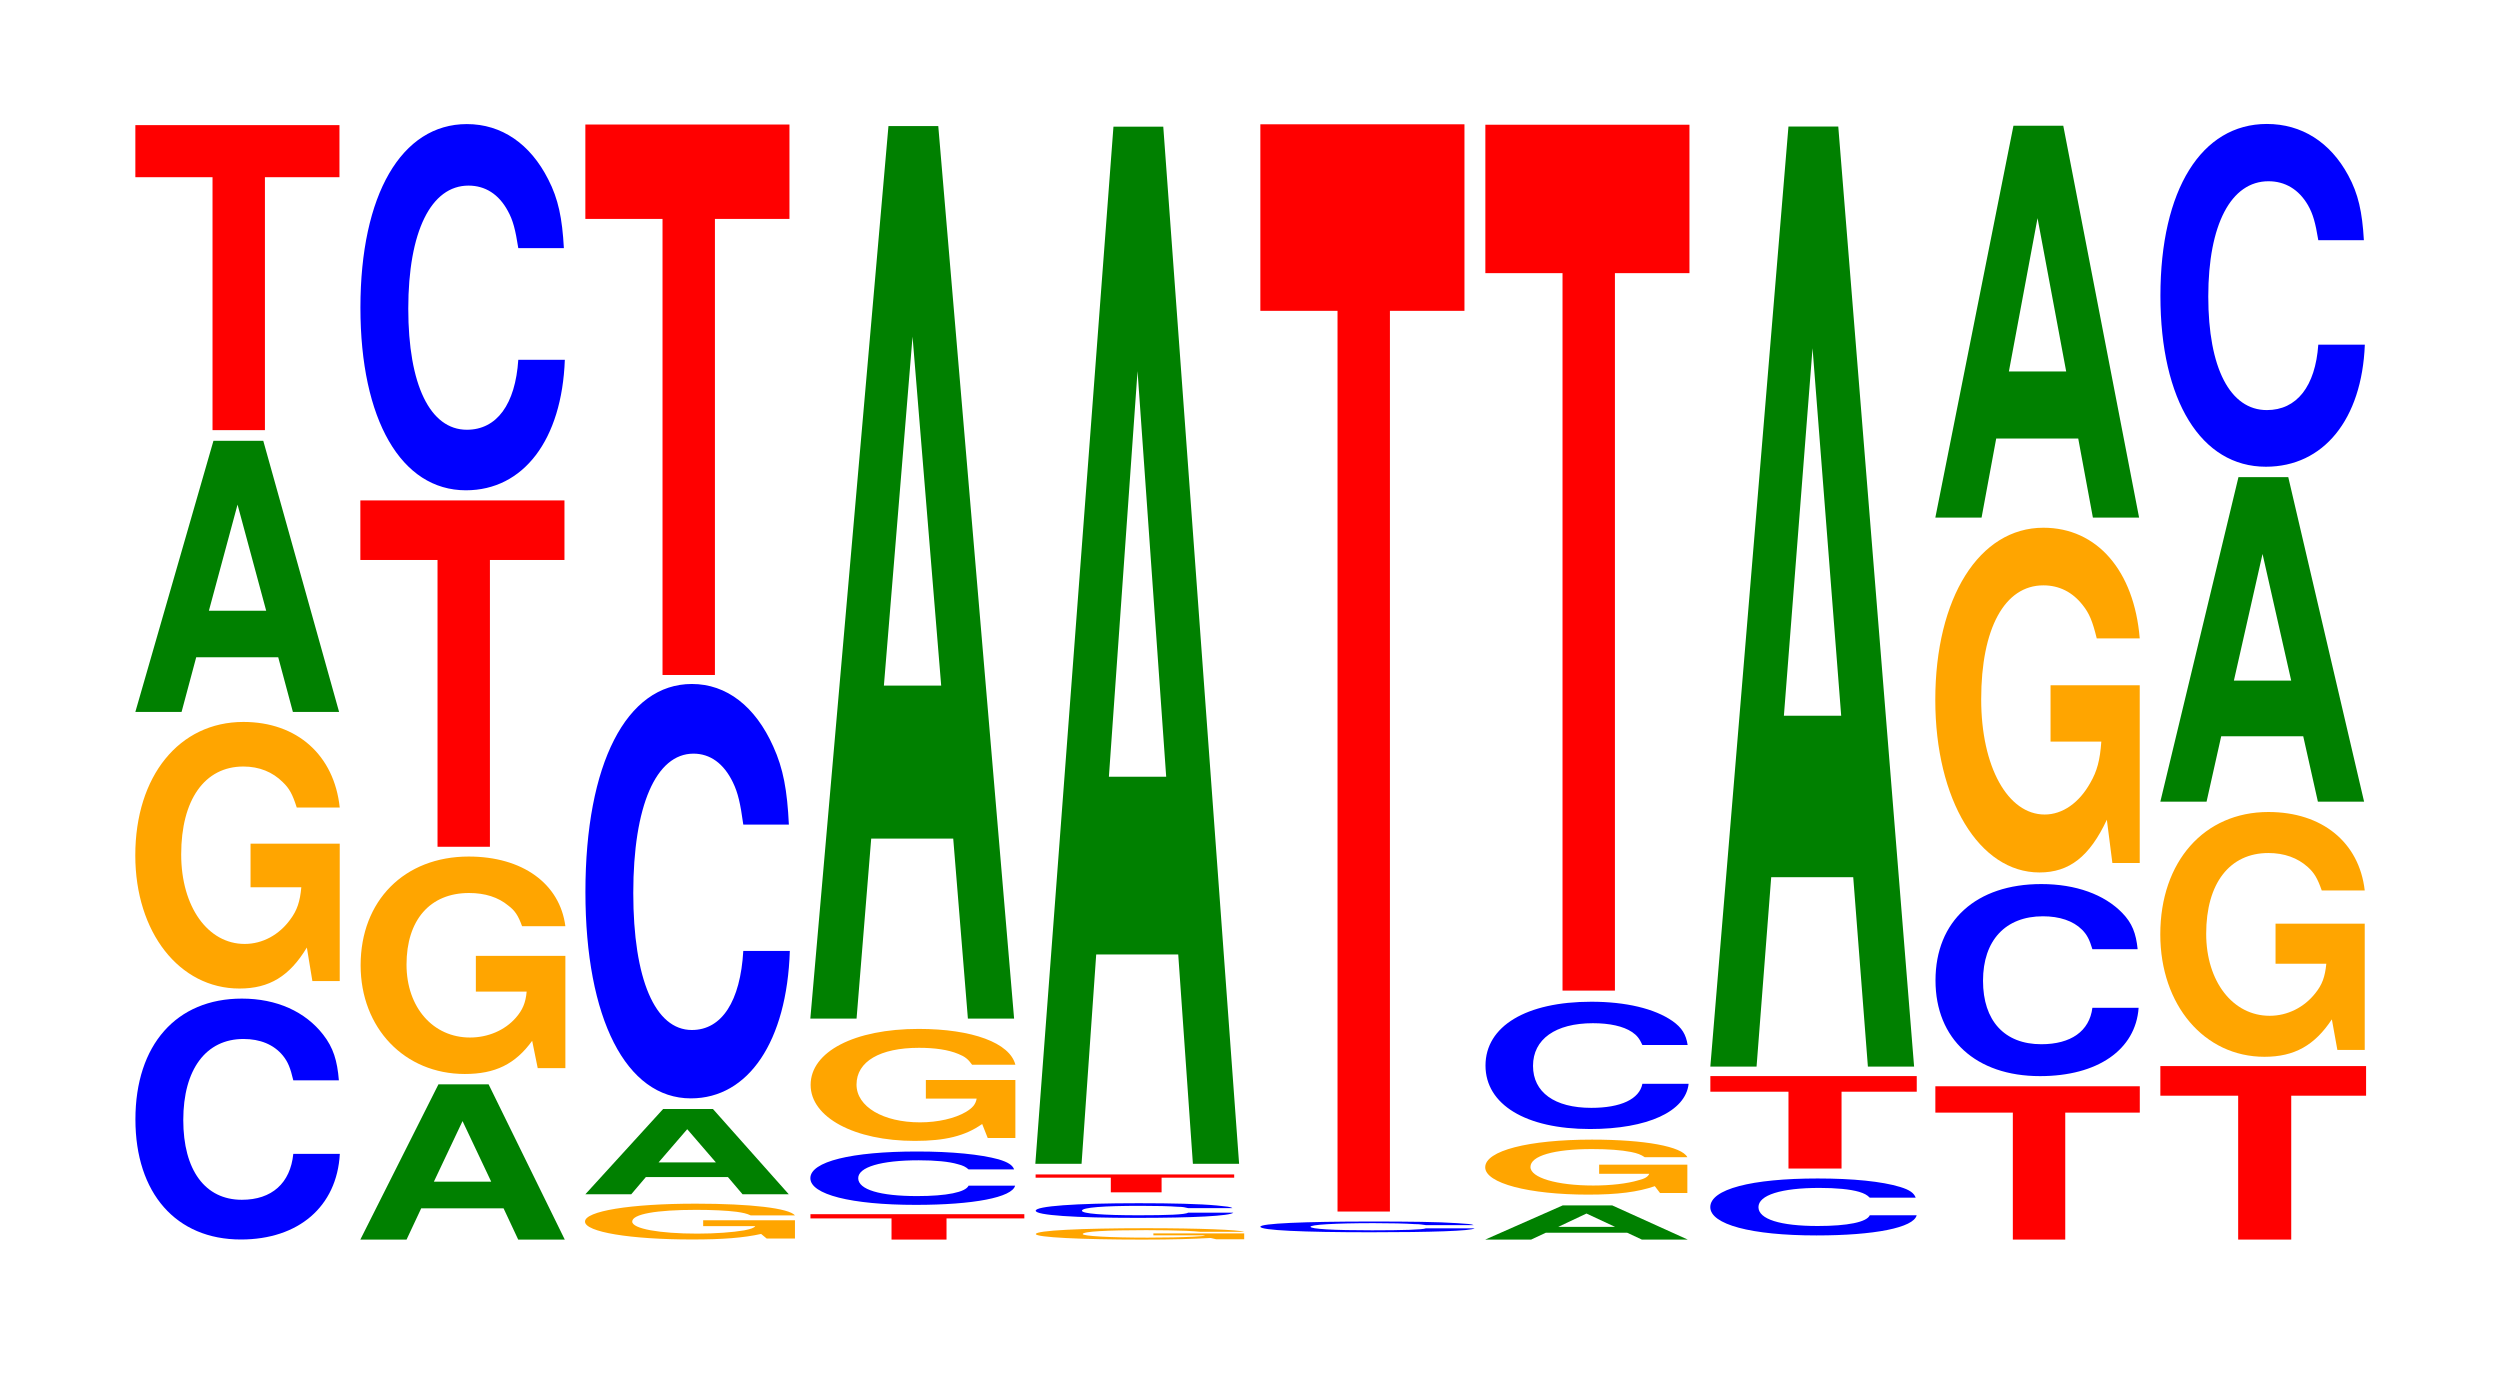 <?xml version="1.0" encoding="UTF-8"?>
<svg xmlns="http://www.w3.org/2000/svg" xmlns:xlink="http://www.w3.org/1999/xlink" width="120pt" height="66pt" viewBox="0 0 120 66" version="1.1">
<defs>
<g>
<symbol overflow="visible" id="glyph0-0">
<path style="stroke:none;" d="M 10.438 -7.297 C 10.359 -8.25 10.172 -8.859 9.688 -9.484 C 8.828 -10.594 7.453 -11.219 5.781 -11.219 C 2.641 -11.219 0.672 -9 0.672 -5.422 C 0.672 -1.875 2.625 0.344 5.734 0.344 C 8.5 0.344 10.344 -1.234 10.484 -3.766 L 8.25 -3.766 C 8.109 -2.359 7.219 -1.562 5.781 -1.562 C 4.016 -1.562 2.969 -2.984 2.969 -5.391 C 2.969 -7.828 4.062 -9.281 5.859 -9.281 C 6.656 -9.281 7.312 -9.016 7.75 -8.484 C 8 -8.172 8.109 -7.891 8.25 -7.297 Z M 10.438 -7.297 "/>
</symbol>
<symbol overflow="visible" id="glyph1-0">
<path style="stroke:none;" d="M 10.422 -6.562 L 6.141 -6.562 L 6.141 -4.469 L 8.578 -4.469 C 8.516 -3.781 8.375 -3.359 8.047 -2.922 C 7.516 -2.188 6.719 -1.75 5.859 -1.75 C 4.094 -1.75 2.812 -3.531 2.812 -6.047 C 2.812 -8.672 3.938 -10.266 5.797 -10.266 C 6.562 -10.266 7.203 -10 7.688 -9.516 C 8 -9.219 8.156 -8.938 8.359 -8.297 L 10.422 -8.297 C 10.156 -10.812 8.375 -12.406 5.797 -12.406 C 2.719 -12.406 0.609 -9.812 0.609 -6 C 0.609 -2.312 2.719 0.391 5.609 0.391 C 7.047 0.391 8.016 -0.203 8.844 -1.578 L 9.109 0.031 L 10.422 0.031 Z M 10.422 -6.562 "/>
</symbol>
<symbol overflow="visible" id="glyph2-0">
<path style="stroke:none;" d="M 7.234 -2.625 L 7.938 0 L 10.156 0 L 6.516 -13.016 L 4.125 -13.016 L 0.375 0 L 2.594 0 L 3.297 -2.625 Z M 6.656 -4.859 L 3.906 -4.859 L 5.281 -9.953 Z M 6.656 -4.859 "/>
</symbol>
<symbol overflow="visible" id="glyph3-0">
<path style="stroke:none;" d="M 6.453 -12.141 L 10.031 -12.141 L 10.031 -14.641 L 0.234 -14.641 L 0.234 -12.141 L 3.938 -12.141 L 3.938 0 L 6.453 0 Z M 6.453 -12.141 "/>
</symbol>
<symbol overflow="visible" id="glyph4-0">
<path style="stroke:none;" d="M 7.25 -1.5 L 7.953 0 L 10.188 0 L 6.531 -7.453 L 4.125 -7.453 L 0.375 0 L 2.594 0 L 3.297 -1.5 Z M 6.656 -2.781 L 3.906 -2.781 L 5.281 -5.688 Z M 6.656 -2.781 "/>
</symbol>
<symbol overflow="visible" id="glyph5-0">
<path style="stroke:none;" d="M 10.453 -5.359 L 6.156 -5.359 L 6.156 -3.641 L 8.594 -3.641 C 8.547 -3.094 8.391 -2.75 8.078 -2.391 C 7.547 -1.781 6.734 -1.438 5.875 -1.438 C 4.109 -1.438 2.828 -2.875 2.828 -4.938 C 2.828 -7.078 3.953 -8.375 5.828 -8.375 C 6.594 -8.375 7.234 -8.172 7.719 -7.766 C 8.031 -7.531 8.188 -7.297 8.375 -6.781 L 10.453 -6.781 C 10.188 -8.828 8.391 -10.125 5.812 -10.125 C 2.719 -10.125 0.625 -8 0.625 -4.906 C 0.625 -1.891 2.734 0.312 5.625 0.312 C 7.078 0.312 8.047 -0.156 8.859 -1.281 L 9.125 0.031 L 10.453 0.031 Z M 10.453 -5.359 "/>
</symbol>
<symbol overflow="visible" id="glyph6-0">
<path style="stroke:none;" d="M 6.453 -13.766 L 10.031 -13.766 L 10.031 -16.625 L 0.234 -16.625 L 0.234 -13.766 L 3.938 -13.766 L 3.938 0 L 6.453 0 Z M 6.453 -13.766 "/>
</symbol>
<symbol overflow="visible" id="glyph7-0">
<path style="stroke:none;" d="M 10.438 -11.094 C 10.359 -12.531 10.172 -13.453 9.688 -14.391 C 8.828 -16.094 7.453 -17.047 5.781 -17.047 C 2.641 -17.047 0.672 -13.656 0.672 -8.234 C 0.672 -2.859 2.625 0.531 5.734 0.531 C 8.5 0.531 10.344 -1.891 10.484 -5.734 L 8.25 -5.734 C 8.109 -3.594 7.219 -2.375 5.781 -2.375 C 4.016 -2.375 2.969 -4.531 2.969 -8.188 C 2.969 -11.891 4.062 -14.094 5.859 -14.094 C 6.656 -14.094 7.312 -13.688 7.75 -12.875 C 8 -12.422 8.109 -11.984 8.25 -11.094 Z M 10.438 -11.094 "/>
</symbol>
<symbol overflow="visible" id="glyph8-0">
<path style="stroke:none;" d="M 10.703 -0.875 L 6.297 -0.875 L 6.297 -0.594 L 8.797 -0.594 C 8.75 -0.516 8.594 -0.453 8.266 -0.391 C 7.719 -0.297 6.891 -0.234 6.016 -0.234 C 4.203 -0.234 2.891 -0.469 2.891 -0.812 C 2.891 -1.172 4.047 -1.375 5.953 -1.375 C 6.734 -1.375 7.406 -1.344 7.906 -1.281 C 8.219 -1.234 8.375 -1.203 8.578 -1.109 L 10.703 -1.109 C 10.422 -1.453 8.594 -1.672 5.938 -1.672 C 2.781 -1.672 0.625 -1.312 0.625 -0.812 C 0.625 -0.312 2.797 0.047 5.766 0.047 C 7.234 0.047 8.234 -0.031 9.078 -0.219 L 9.344 0 L 10.703 0 Z M 10.703 -0.875 "/>
</symbol>
<symbol overflow="visible" id="glyph9-0">
<path style="stroke:none;" d="M 7.219 -0.828 L 7.922 0 L 10.141 0 L 6.5 -4.094 L 4.109 -4.094 L 0.375 0 L 2.578 0 L 3.281 -0.828 Z M 6.641 -1.531 L 3.891 -1.531 L 5.266 -3.125 Z M 6.641 -1.531 "/>
</symbol>
<symbol overflow="visible" id="glyph10-0">
<path style="stroke:none;" d="M 10.438 -12.547 C 10.359 -14.188 10.172 -15.234 9.688 -16.297 C 8.828 -18.219 7.453 -19.297 5.781 -19.297 C 2.641 -19.297 0.672 -15.469 0.672 -9.312 C 0.672 -3.234 2.625 0.594 5.734 0.594 C 8.5 0.594 10.344 -2.141 10.484 -6.484 L 8.25 -6.484 C 8.109 -4.062 7.219 -2.688 5.781 -2.688 C 4.016 -2.688 2.969 -5.125 2.969 -9.266 C 2.969 -13.453 4.062 -15.953 5.859 -15.953 C 6.656 -15.953 7.312 -15.484 7.75 -14.578 C 8 -14.062 8.109 -13.562 8.25 -12.547 Z M 10.438 -12.547 "/>
</symbol>
<symbol overflow="visible" id="glyph11-0">
<path style="stroke:none;" d="M 6.453 -21.891 L 10.031 -21.891 L 10.031 -26.422 L 0.234 -26.422 L 0.234 -21.891 L 3.938 -21.891 L 3.938 0 L 6.453 0 Z M 6.453 -21.891 "/>
</symbol>
<symbol overflow="visible" id="glyph12-0">
<path style="stroke:none;" d="M 6.781 -1.016 L 10.516 -1.016 L 10.516 -1.219 L 0.25 -1.219 L 0.25 -1.016 L 4.141 -1.016 L 4.141 0 L 6.781 0 Z M 6.781 -1.016 "/>
</symbol>
<symbol overflow="visible" id="glyph13-0">
<path style="stroke:none;" d="M 10.453 -1.625 C 10.375 -1.828 10.172 -1.969 9.703 -2.109 C 8.844 -2.344 7.469 -2.484 5.797 -2.484 C 2.641 -2.484 0.672 -2 0.672 -1.203 C 0.672 -0.422 2.625 0.078 5.734 0.078 C 8.5 0.078 10.359 -0.281 10.5 -0.844 L 8.266 -0.844 C 8.125 -0.531 7.219 -0.344 5.797 -0.344 C 4.016 -0.344 2.969 -0.656 2.969 -1.203 C 2.969 -1.734 4.062 -2.062 5.875 -2.062 C 6.672 -2.062 7.328 -2 7.75 -1.875 C 8 -1.812 8.125 -1.75 8.266 -1.625 Z M 10.453 -1.625 "/>
</symbol>
<symbol overflow="visible" id="glyph14-0">
<path style="stroke:none;" d="M 10.453 -2.766 L 6.156 -2.766 L 6.156 -1.875 L 8.594 -1.875 C 8.547 -1.594 8.391 -1.422 8.078 -1.234 C 7.547 -0.922 6.734 -0.734 5.875 -0.734 C 4.109 -0.734 2.828 -1.484 2.828 -2.547 C 2.828 -3.656 3.953 -4.312 5.828 -4.312 C 6.594 -4.312 7.234 -4.219 7.719 -4.016 C 8.031 -3.891 8.188 -3.766 8.375 -3.5 L 10.453 -3.5 C 10.188 -4.547 8.391 -5.219 5.812 -5.219 C 2.719 -5.219 0.625 -4.125 0.625 -2.531 C 0.625 -0.969 2.734 0.156 5.625 0.156 C 7.078 0.156 8.047 -0.078 8.859 -0.656 L 9.125 0.016 L 10.453 0.016 Z M 10.453 -2.766 "/>
</symbol>
<symbol overflow="visible" id="glyph15-0">
<path style="stroke:none;" d="M 7.234 -8.641 L 7.938 0 L 10.156 0 L 6.516 -42.844 L 4.125 -42.844 L 0.375 0 L 2.594 0 L 3.297 -8.641 Z M 6.656 -15.984 L 3.906 -15.984 L 5.281 -32.734 Z M 6.656 -15.984 "/>
</symbol>
<symbol overflow="visible" id="glyph16-0">
<path style="stroke:none;" d="M 10.625 -0.281 L 6.266 -0.281 L 6.266 -0.188 L 8.75 -0.188 C 8.688 -0.156 8.531 -0.141 8.203 -0.125 C 7.672 -0.094 6.844 -0.078 5.984 -0.078 C 4.172 -0.078 2.875 -0.156 2.875 -0.25 C 2.875 -0.375 4.016 -0.438 5.922 -0.438 C 6.703 -0.438 7.359 -0.422 7.844 -0.406 C 8.172 -0.391 8.328 -0.375 8.516 -0.359 L 10.625 -0.359 C 10.359 -0.453 8.531 -0.531 5.906 -0.531 C 2.766 -0.531 0.625 -0.422 0.625 -0.25 C 0.625 -0.094 2.781 0.016 5.734 0.016 C 7.188 0.016 8.172 -0.016 9.016 -0.062 L 9.281 0 L 10.625 0 Z M 10.625 -0.281 "/>
</symbol>
<symbol overflow="visible" id="glyph17-0">
<path style="stroke:none;" d="M 10.094 -0.453 C 10.016 -0.516 9.828 -0.531 9.359 -0.578 C 8.531 -0.656 7.203 -0.688 5.594 -0.688 C 2.547 -0.688 0.656 -0.547 0.656 -0.328 C 0.656 -0.109 2.531 0.016 5.531 0.016 C 8.219 0.016 10 -0.078 10.141 -0.234 L 7.969 -0.234 C 7.844 -0.141 6.969 -0.109 5.594 -0.109 C 3.875 -0.109 2.875 -0.188 2.875 -0.328 C 2.875 -0.484 3.922 -0.562 5.672 -0.562 C 6.438 -0.562 7.078 -0.547 7.484 -0.516 C 7.719 -0.516 7.844 -0.484 7.969 -0.453 Z M 10.094 -0.453 "/>
</symbol>
<symbol overflow="visible" id="glyph18-0">
<path style="stroke:none;" d="M 6.281 -0.703 L 9.766 -0.703 L 9.766 -0.859 L 0.234 -0.859 L 0.234 -0.703 L 3.844 -0.703 L 3.844 0 L 6.281 0 Z M 6.281 -0.703 "/>
</symbol>
<symbol overflow="visible" id="glyph19-0">
<path style="stroke:none;" d="M 7.234 -10.047 L 7.938 0 L 10.156 0 L 6.516 -49.781 L 4.125 -49.781 L 0.375 0 L 2.594 0 L 3.297 -10.047 Z M 6.656 -18.578 L 3.906 -18.578 L 5.281 -38.047 Z M 6.656 -18.578 "/>
</symbol>
<symbol overflow="visible" id="glyph20-0">
<path style="stroke:none;" d="M 10.938 -0.328 C 10.859 -0.375 10.641 -0.391 10.141 -0.422 C 9.25 -0.484 7.812 -0.5 6.062 -0.5 C 2.75 -0.5 0.703 -0.406 0.703 -0.25 C 0.703 -0.078 2.734 0.016 6 0.016 C 8.891 0.016 10.844 -0.047 10.984 -0.172 L 8.641 -0.172 C 8.5 -0.109 7.547 -0.078 6.062 -0.078 C 4.203 -0.078 3.109 -0.141 3.109 -0.25 C 3.109 -0.344 4.25 -0.422 6.141 -0.422 C 6.969 -0.422 7.656 -0.406 8.109 -0.375 C 8.375 -0.375 8.5 -0.344 8.641 -0.328 Z M 10.938 -0.328 "/>
</symbol>
<symbol overflow="visible" id="glyph21-0">
<path style="stroke:none;" d="M 6.453 -43.234 L 10.031 -43.234 L 10.031 -52.188 L 0.234 -52.188 L 0.234 -43.234 L 3.938 -43.234 L 3.938 0 L 6.453 0 Z M 6.453 -43.234 "/>
</symbol>
<symbol overflow="visible" id="glyph22-0">
<path style="stroke:none;" d="M 7.188 -0.328 L 7.891 0 L 10.094 0 L 6.469 -1.641 L 4.094 -1.641 L 0.375 0 L 2.578 0 L 3.281 -0.328 Z M 6.609 -0.609 L 3.875 -0.609 L 5.234 -1.25 Z M 6.609 -0.609 "/>
</symbol>
<symbol overflow="visible" id="glyph23-0">
<path style="stroke:none;" d="M 10.312 -1.359 L 6.078 -1.359 L 6.078 -0.922 L 8.484 -0.922 C 8.422 -0.781 8.281 -0.688 7.953 -0.609 C 7.438 -0.453 6.641 -0.359 5.797 -0.359 C 4.047 -0.359 2.781 -0.734 2.781 -1.25 C 2.781 -1.781 3.906 -2.109 5.734 -2.109 C 6.5 -2.109 7.141 -2.062 7.609 -1.969 C 7.922 -1.906 8.078 -1.844 8.266 -1.719 L 10.312 -1.719 C 10.047 -2.234 8.281 -2.562 5.734 -2.562 C 2.688 -2.562 0.609 -2.031 0.609 -1.234 C 0.609 -0.469 2.703 0.078 5.547 0.078 C 6.969 0.078 7.938 -0.047 8.75 -0.328 L 9 0 L 10.312 0 Z M 10.312 -1.359 "/>
</symbol>
<symbol overflow="visible" id="glyph24-0">
<path style="stroke:none;" d="M 10.375 -3.844 C 10.297 -4.344 10.109 -4.672 9.641 -5 C 8.781 -5.594 7.406 -5.922 5.75 -5.922 C 2.625 -5.922 0.672 -4.75 0.672 -2.859 C 0.672 -0.984 2.609 0.188 5.688 0.188 C 8.453 0.188 10.281 -0.656 10.422 -1.984 L 8.203 -1.984 C 8.062 -1.25 7.172 -0.828 5.75 -0.828 C 3.984 -0.828 2.953 -1.578 2.953 -2.844 C 2.953 -4.125 4.031 -4.891 5.828 -4.891 C 6.625 -4.891 7.281 -4.75 7.703 -4.469 C 7.938 -4.312 8.062 -4.156 8.203 -3.844 Z M 10.375 -3.844 "/>
</symbol>
<symbol overflow="visible" id="glyph25-0">
<path style="stroke:none;" d="M 6.453 -34.438 L 10.031 -34.438 L 10.031 -41.562 L 0.234 -41.562 L 0.234 -34.438 L 3.938 -34.438 L 3.938 0 L 6.453 0 Z M 6.453 -34.438 "/>
</symbol>
<symbol overflow="visible" id="glyph26-0">
<path style="stroke:none;" d="M 10.547 -1.734 C 10.469 -1.953 10.266 -2.109 9.797 -2.25 C 8.922 -2.516 7.531 -2.656 5.844 -2.656 C 2.656 -2.656 0.688 -2.141 0.688 -1.281 C 0.688 -0.453 2.641 0.078 5.781 0.078 C 8.578 0.078 10.453 -0.297 10.594 -0.891 L 8.344 -0.891 C 8.203 -0.562 7.281 -0.375 5.844 -0.375 C 4.047 -0.375 3 -0.703 3 -1.281 C 3 -1.859 4.094 -2.203 5.922 -2.203 C 6.734 -2.203 7.391 -2.141 7.828 -2.016 C 8.078 -1.938 8.203 -1.875 8.344 -1.734 Z M 10.547 -1.734 "/>
</symbol>
<symbol overflow="visible" id="glyph27-0">
<path style="stroke:none;" d="M 6.531 -3.688 L 10.141 -3.688 L 10.141 -4.438 L 0.234 -4.438 L 0.234 -3.688 L 3.984 -3.688 L 3.984 0 L 6.531 0 Z M 6.531 -3.688 "/>
</symbol>
<symbol overflow="visible" id="glyph28-0">
<path style="stroke:none;" d="M 7.234 -9.094 L 7.938 0 L 10.156 0 L 6.516 -45.125 L 4.125 -45.125 L 0.375 0 L 2.594 0 L 3.297 -9.094 Z M 6.656 -16.844 L 3.906 -16.844 L 5.281 -34.484 Z M 6.656 -16.844 "/>
</symbol>
<symbol overflow="visible" id="glyph29-0">
<path style="stroke:none;" d="M 6.469 -6.094 L 10.047 -6.094 L 10.047 -7.359 L 0.234 -7.359 L 0.234 -6.094 L 3.953 -6.094 L 3.953 0 L 6.469 0 Z M 6.469 -6.094 "/>
</symbol>
<symbol overflow="visible" id="glyph30-0">
<path style="stroke:none;" d="M 10.375 -5.812 C 10.297 -6.578 10.109 -7.062 9.641 -7.547 C 8.781 -8.438 7.406 -8.938 5.75 -8.938 C 2.625 -8.938 0.672 -7.172 0.672 -4.312 C 0.672 -1.5 2.609 0.281 5.688 0.281 C 8.453 0.281 10.281 -0.984 10.422 -3 L 8.203 -3 C 8.062 -1.875 7.172 -1.25 5.75 -1.25 C 3.984 -1.25 2.953 -2.375 2.953 -4.297 C 2.953 -6.234 4.031 -7.391 5.828 -7.391 C 6.625 -7.391 7.281 -7.172 7.703 -6.75 C 7.938 -6.516 8.062 -6.281 8.203 -5.812 Z M 10.375 -5.812 "/>
</symbol>
<symbol overflow="visible" id="glyph31-0">
<path style="stroke:none;" d="M 10.422 -8.484 L 6.141 -8.484 L 6.141 -5.781 L 8.578 -5.781 C 8.516 -4.891 8.375 -4.359 8.047 -3.797 C 7.516 -2.844 6.719 -2.281 5.859 -2.281 C 4.094 -2.281 2.812 -4.562 2.812 -7.812 C 2.812 -11.219 3.938 -13.281 5.797 -13.281 C 6.562 -13.281 7.203 -12.953 7.688 -12.328 C 8 -11.938 8.156 -11.562 8.359 -10.734 L 10.422 -10.734 C 10.156 -13.984 8.375 -16.047 5.797 -16.047 C 2.719 -16.047 0.609 -12.688 0.609 -7.781 C 0.609 -2.984 2.719 0.5 5.609 0.5 C 7.047 0.5 8.016 -0.266 8.844 -2.031 L 9.109 0.047 L 10.422 0.047 Z M 10.422 -8.484 "/>
</symbol>
<symbol overflow="visible" id="glyph32-0">
<path style="stroke:none;" d="M 7.234 -3.797 L 7.938 0 L 10.156 0 L 6.516 -18.812 L 4.125 -18.812 L 0.375 0 L 2.594 0 L 3.297 -3.797 Z M 6.656 -7.016 L 3.906 -7.016 L 5.281 -14.375 Z M 6.656 -7.016 "/>
</symbol>
<symbol overflow="visible" id="glyph33-0">
<path style="stroke:none;" d="M 6.516 -6.906 L 10.109 -6.906 L 10.109 -8.328 L 0.234 -8.328 L 0.234 -6.906 L 3.969 -6.906 L 3.969 0 L 6.516 0 Z M 6.516 -6.906 "/>
</symbol>
<symbol overflow="visible" id="glyph34-0">
<path style="stroke:none;" d="M 10.422 -6.031 L 6.141 -6.031 L 6.141 -4.109 L 8.578 -4.109 C 8.516 -3.469 8.375 -3.094 8.047 -2.688 C 7.516 -2.016 6.719 -1.609 5.859 -1.609 C 4.094 -1.609 2.812 -3.25 2.812 -5.547 C 2.812 -7.969 3.938 -9.422 5.797 -9.422 C 6.562 -9.422 7.203 -9.188 7.688 -8.75 C 8 -8.469 8.156 -8.203 8.359 -7.625 L 10.422 -7.625 C 10.156 -9.938 8.375 -11.391 5.797 -11.391 C 2.719 -11.391 0.609 -9.016 0.609 -5.516 C 0.609 -2.125 2.719 0.359 5.609 0.359 C 7.047 0.359 8.016 -0.188 8.844 -1.438 L 9.109 0.031 L 10.422 0.031 Z M 10.422 -6.031 "/>
</symbol>
<symbol overflow="visible" id="glyph35-0">
<path style="stroke:none;" d="M 7.234 -3.141 L 7.938 0 L 10.156 0 L 6.516 -15.578 L 4.125 -15.578 L 0.375 0 L 2.594 0 L 3.297 -3.141 Z M 6.656 -5.812 L 3.906 -5.812 L 5.281 -11.891 Z M 6.656 -5.812 "/>
</symbol>
<symbol overflow="visible" id="glyph36-0">
<path style="stroke:none;" d="M 10.438 -10.375 C 10.359 -11.734 10.172 -12.594 9.688 -13.484 C 8.828 -15.078 7.453 -15.953 5.781 -15.953 C 2.641 -15.953 0.672 -12.797 0.672 -7.703 C 0.672 -2.672 2.625 0.5 5.734 0.5 C 8.5 0.5 10.344 -1.766 10.484 -5.359 L 8.25 -5.359 C 8.109 -3.359 7.219 -2.219 5.781 -2.219 C 4.016 -2.219 2.969 -4.234 2.969 -7.672 C 2.969 -11.125 4.062 -13.203 5.859 -13.203 C 6.656 -13.203 7.312 -12.812 7.75 -12.062 C 8 -11.625 8.109 -11.219 8.25 -10.375 Z M 10.438 -10.375 "/>
</symbol>
</g>
</defs>
<g id="surface1">
<g style="fill:rgb(0%,0%,100%);fill-opacity:1;">
  <use xlink:href="#glyph0-0" x="5.828" y="59.152"/>
</g>
<g style="fill:rgb(100%,64.647%,0%);fill-opacity:1;">
  <use xlink:href="#glyph1-0" x="5.885" y="47.059"/>
</g>
<g style="fill:rgb(0%,50.194%,0%);fill-opacity:1;">
  <use xlink:href="#glyph2-0" x="6.121" y="34.174"/>
</g>
<g style="fill:rgb(100%,0%,0%);fill-opacity:1;">
  <use xlink:href="#glyph3-0" x="6.263" y="20.647"/>
</g>
<g style="fill:rgb(0%,50.194%,0%);fill-opacity:1;">
  <use xlink:href="#glyph4-0" x="16.921" y="59.5"/>
</g>
<g style="fill:rgb(100%,64.647%,0%);fill-opacity:1;">
  <use xlink:href="#glyph5-0" x="16.685" y="51.239"/>
</g>
<g style="fill:rgb(100%,0%,0%);fill-opacity:1;">
  <use xlink:href="#glyph6-0" x="17.063" y="40.645"/>
</g>
<g style="fill:rgb(0%,0%,100%);fill-opacity:1;">
  <use xlink:href="#glyph7-0" x="16.628" y="23.003"/>
</g>
<g style="fill:rgb(100%,64.647%,0%);fill-opacity:1;">
  <use xlink:href="#glyph8-0" x="27.455" y="59.448"/>
</g>
<g style="fill:rgb(0%,50.194%,0%);fill-opacity:1;">
  <use xlink:href="#glyph9-0" x="27.721" y="57.326"/>
</g>
<g style="fill:rgb(0%,0%,100%);fill-opacity:1;">
  <use xlink:href="#glyph10-0" x="27.428" y="52.128"/>
</g>
<g style="fill:rgb(100%,0%,0%);fill-opacity:1;">
  <use xlink:href="#glyph11-0" x="27.863" y="32.399"/>
</g>
<g style="fill:rgb(100%,0%,0%);fill-opacity:1;">
  <use xlink:href="#glyph12-0" x="38.652" y="59.5"/>
</g>
<g style="fill:rgb(0%,0%,100%);fill-opacity:1;">
  <use xlink:href="#glyph13-0" x="38.225" y="57.756"/>
</g>
<g style="fill:rgb(100%,64.647%,0%);fill-opacity:1;">
  <use xlink:href="#glyph14-0" x="38.285" y="54.607"/>
</g>
<g style="fill:rgb(0%,50.194%,0%);fill-opacity:1;">
  <use xlink:href="#glyph15-0" x="38.521" y="48.894"/>
</g>
<g style="fill:rgb(100%,64.647%,0%);fill-opacity:1;">
  <use xlink:href="#glyph16-0" x="49.096" y="59.485"/>
</g>
<g style="fill:rgb(0%,0%,100%);fill-opacity:1;">
  <use xlink:href="#glyph17-0" x="49.058" y="58.442"/>
</g>
<g style="fill:rgb(100%,0%,0%);fill-opacity:1;">
  <use xlink:href="#glyph18-0" x="49.475" y="57.232"/>
</g>
<g style="fill:rgb(0%,50.194%,0%);fill-opacity:1;">
  <use xlink:href="#glyph19-0" x="49.321" y="55.861"/>
</g>
<g style="fill:rgb(0%,0%,100%);fill-opacity:1;">
  <use xlink:href="#glyph20-0" x="59.795" y="59.133"/>
</g>
<g style="fill:rgb(100%,0%,0%);fill-opacity:1;">
  <use xlink:href="#glyph21-0" x="60.263" y="58.154"/>
</g>
<g style="fill:rgb(0%,50.194%,0%);fill-opacity:1;">
  <use xlink:href="#glyph22-0" x="70.917" y="59.5"/>
</g>
<g style="fill:rgb(100%,64.647%,0%);fill-opacity:1;">
  <use xlink:href="#glyph23-0" x="70.681" y="57.264"/>
</g>
<g style="fill:rgb(0%,0%,100%);fill-opacity:1;">
  <use xlink:href="#glyph24-0" x="70.632" y="54.005"/>
</g>
<g style="fill:rgb(100%,0%,0%);fill-opacity:1;">
  <use xlink:href="#glyph25-0" x="71.063" y="47.549"/>
</g>
<g style="fill:rgb(0%,0%,100%);fill-opacity:1;">
  <use xlink:href="#glyph26-0" x="81.406" y="59.223"/>
</g>
<g style="fill:rgb(100%,0%,0%);fill-opacity:1;">
  <use xlink:href="#glyph27-0" x="81.863" y="56.09"/>
</g>
<g style="fill:rgb(0%,50.194%,0%);fill-opacity:1;">
  <use xlink:href="#glyph28-0" x="81.721" y="51.198"/>
</g>
<g style="fill:rgb(100%,0%,0%);fill-opacity:1;">
  <use xlink:href="#glyph29-0" x="92.663" y="59.5"/>
</g>
<g style="fill:rgb(0%,0%,100%);fill-opacity:1;">
  <use xlink:href="#glyph30-0" x="92.232" y="51.373"/>
</g>
<g style="fill:rgb(100%,64.647%,0%);fill-opacity:1;">
  <use xlink:href="#glyph31-0" x="92.285" y="41.378"/>
</g>
<g style="fill:rgb(0%,50.194%,0%);fill-opacity:1;">
  <use xlink:href="#glyph32-0" x="92.521" y="24.846"/>
</g>
<g style="fill:rgb(100%,0%,0%);fill-opacity:1;">
  <use xlink:href="#glyph33-0" x="103.463" y="59.5"/>
</g>
<g style="fill:rgb(100%,64.647%,0%);fill-opacity:1;">
  <use xlink:href="#glyph34-0" x="103.085" y="50.367"/>
</g>
<g style="fill:rgb(0%,50.194%,0%);fill-opacity:1;">
  <use xlink:href="#glyph35-0" x="103.321" y="38.481"/>
</g>
<g style="fill:rgb(0%,0%,100%);fill-opacity:1;">
  <use xlink:href="#glyph36-0" x="103.028" y="21.903"/>
</g>
</g>
</svg>
